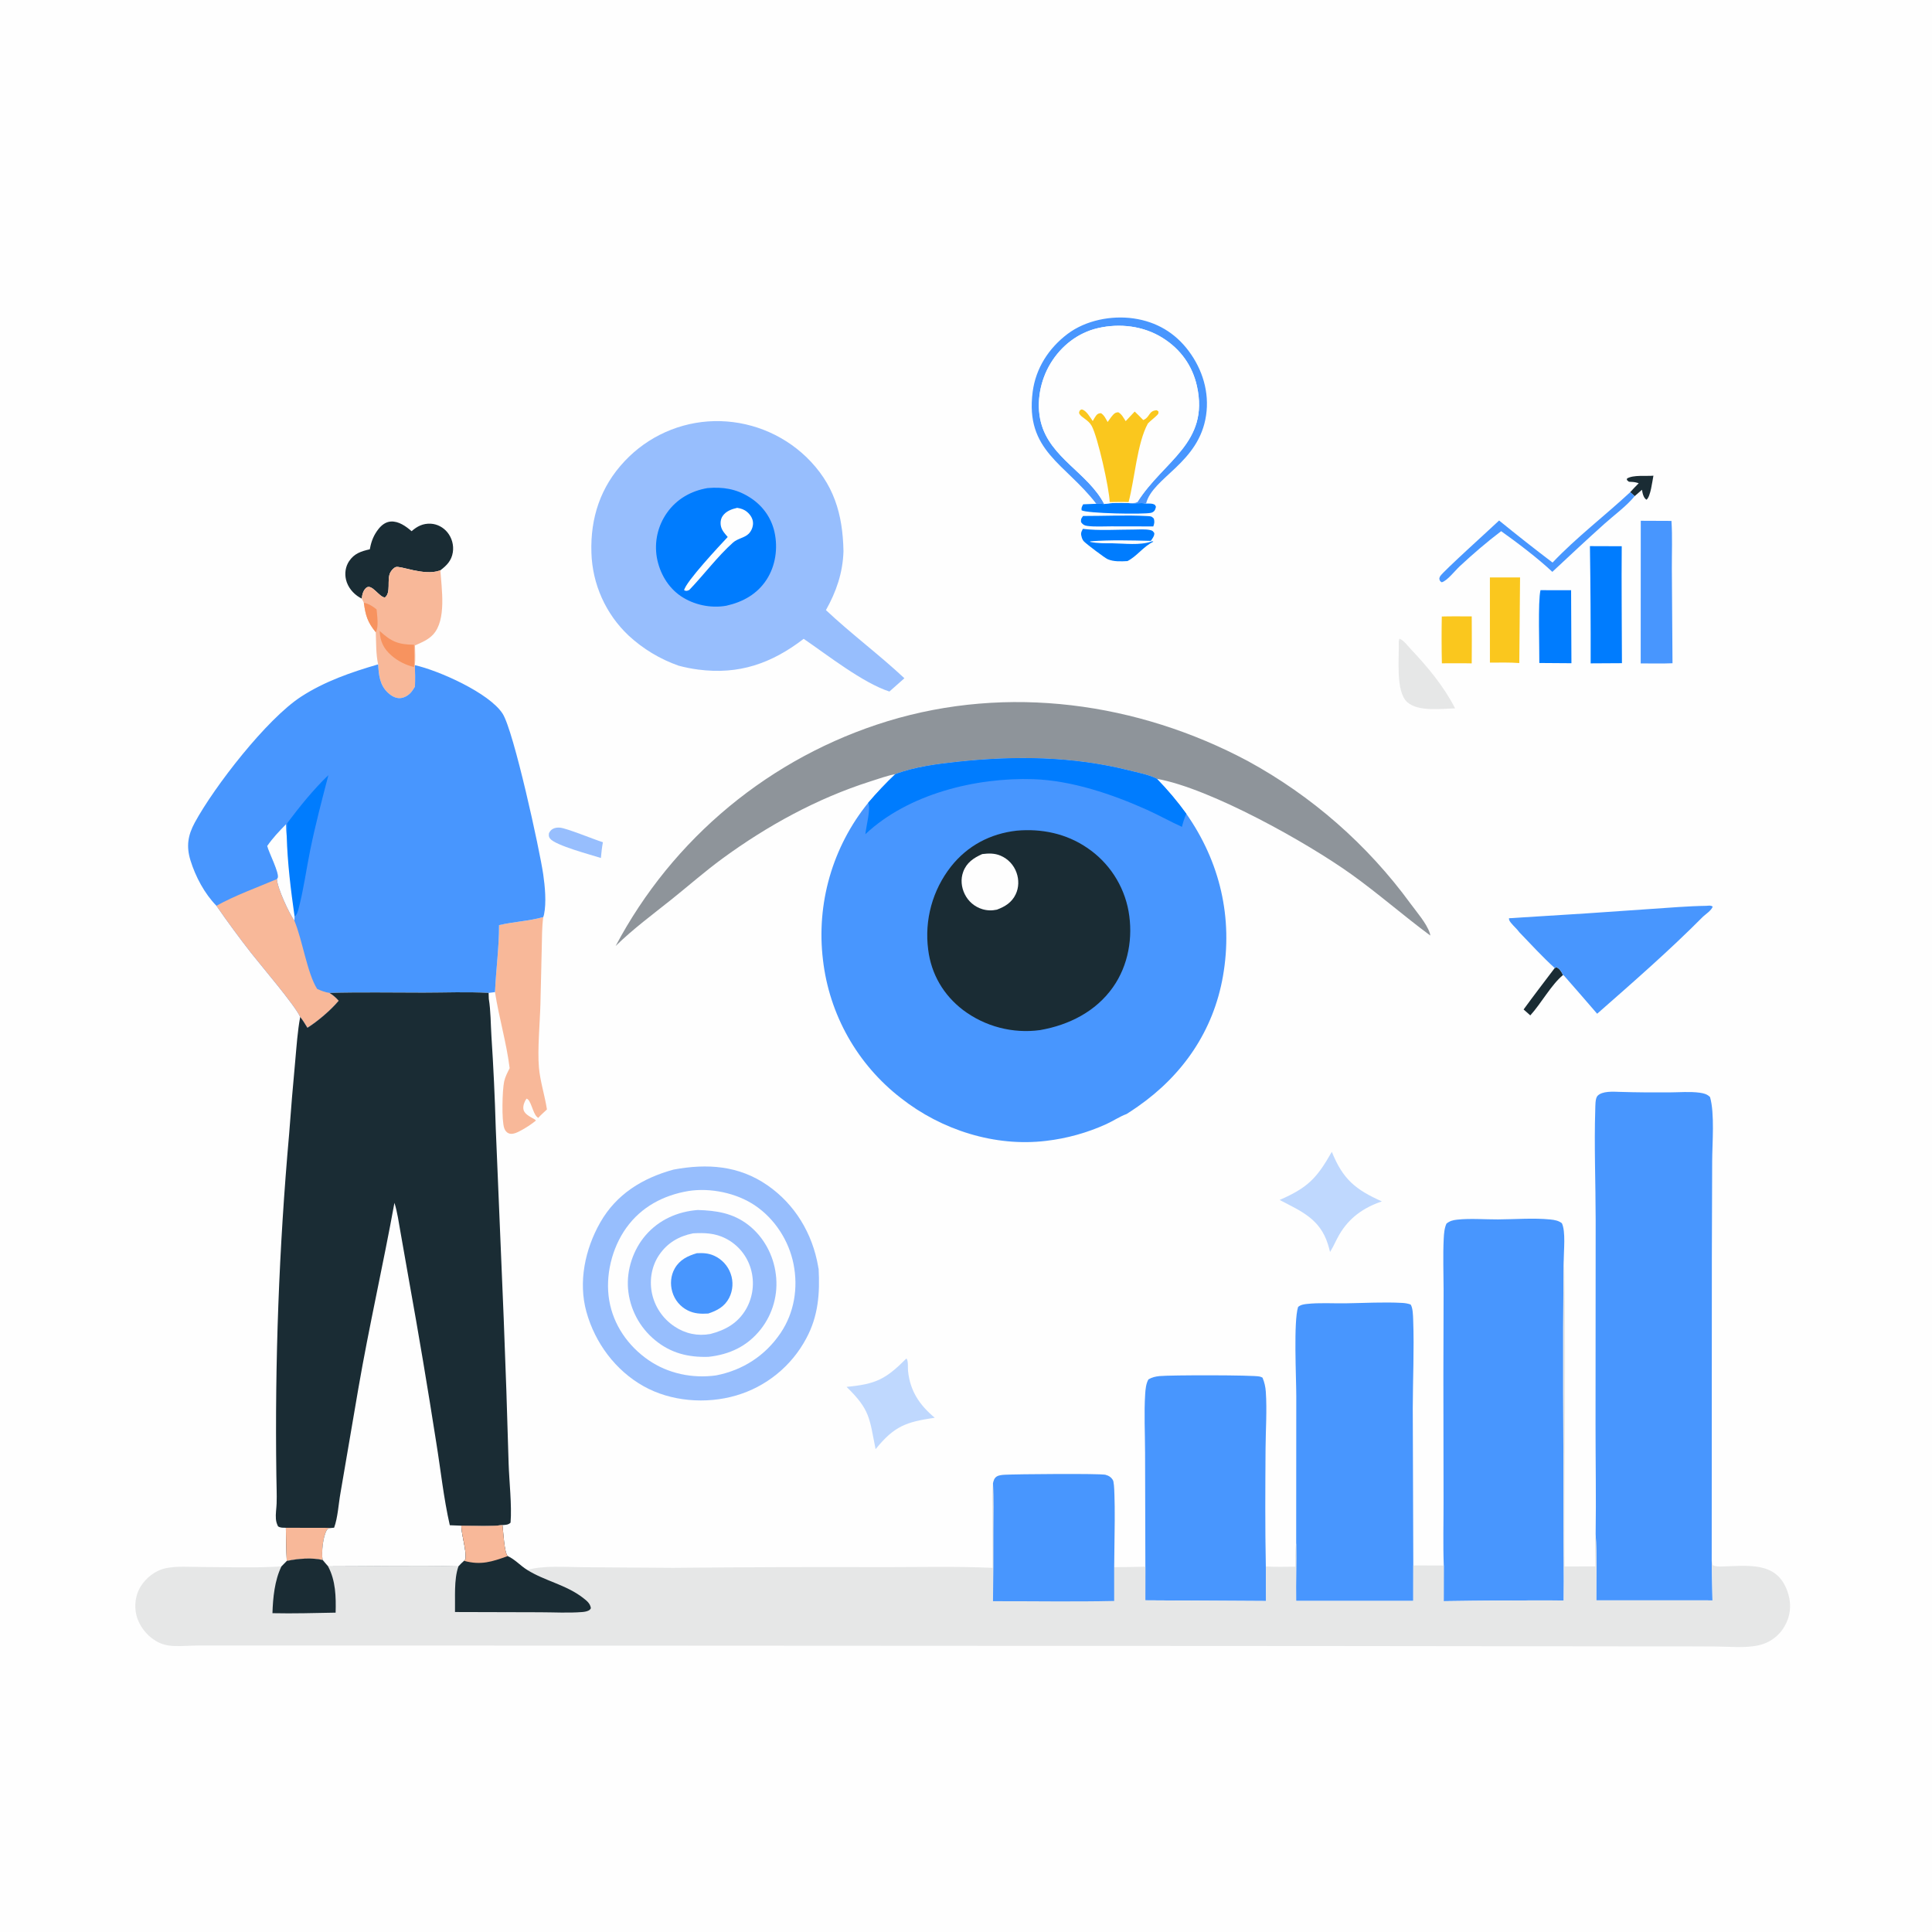 <svg xmlns="http://www.w3.org/2000/svg" xmlns:xlink="http://www.w3.org/1999/xlink" id="Layer_1" x="0px" y="0px" viewBox="0 0 2065 2065" style="enable-background:new 0 0 2065 2065;" xml:space="preserve"> <g> <path style="fill:#FEFEFE;" d="M0,0h2065.336v2065.336H0V0z"></path> <path style="fill:#1A2C34;" d="M1751.538,516.512c-0.599-0.186-1.196-0.381-1.797-0.559c-2.862-0.849-5.776-0.92-8.735-1.055 l-2.162-1.896l0.188-1.555c6.823-4.092,20.274-2.299,28.203-3.003c-1.172,5.692-2.963,22.396-7.404,25.686 c-2.501-1.636-3.596-4.657-4.246-7.479c-0.24-1.043-0.395-2.104-0.571-3.159l-7.834,6.827l-4.75-4.26 C1745.332,522.746,1748.447,519.646,1751.538,516.512z"></path> <path style="fill:#1A2C34;" d="M1661.733,1034.697l1.696-0.905c3.243,1.244,5.206,4.322,6.708,7.346 c0.167,0.337,0.298,0.692,0.448,1.037c-12.58,10.371-23.38,30.474-34.953,43.12l-7.144-6.343 C1639.365,1064.021,1650.591,1049.421,1661.733,1034.697z"></path> <path style="fill:#007CFE;" d="M1180.197,538.664c8.592-1.398,16.817-1.365,25.49-1.013c6.486,1.093,13.166-0.722,19.278,0.567 c3.047,0.065,7.057-0.389,9.582,1.511l0.984,1.934c-0.248,0.93-0.654,2.644-1.109,3.453c-0.922,1.634-2.447,2.606-4.219,3.021 c-7.991,1.87-68.707,0.676-74.164-2.699c-0.383-2.971,0.375-3.77,1.674-6.404l14.052-0.571 C1174.565,538.502,1177.405,538.436,1180.197,538.664z"></path> <path style="fill:#007CFE;" d="M1157.609,551.507c22.709,0.02,46.093-1.127,68.723,0.083c3.467,0.185,4.609,0.115,6.95,2.747 c0.873,3.429,0.583,5.022-0.593,8.332l-45.127-0.083c-8.269-0.006-17.2,0.617-25.387-0.448c-3.183-0.416-4.823-1.406-6.726-4.048 C1155.197,554.517,1155.675,554.349,1157.609,551.507z"></path> <path style="fill:#97BEFD;" d="M642.249,917.05c-10.426-3.391-48.935-13.427-54.409-20.859c-1.561-2.12-1.307-3.364-1.047-5.77 c1.111-1.837,1.85-3.15,3.776-4.288c2.465-1.452,5.157-1.739,7.957-1.503c7.162,0.601,35.762,12.388,45.881,15.593 C643.352,905.828,642.773,911.378,642.249,917.05z"></path> <path style="fill:#FAC71E;" d="M1541.054,658.935c10.649-0.28,21.337-0.101,31.99-0.101c0.145,16.736,0.141,33.472-0.014,50.207 c-10.605-0.264-21.275-0.065-31.886-0.073C1540.767,692.292,1540.736,675.614,1541.054,658.935z"></path> <path style="fill:#007CFE;" d="M1157.401,565.271c17.495,2.166,36.531,0.712,54.245,0.74c5.557,0.008,12.271-0.643,17.66,0.539 c2.731,0.599,2.953,1.109,4.474,3.259c0.157,3.199-2.043,5.71-3.703,8.292c-21.351-0.494-43.428-1.192-64.711,0.512l-0.198,0.583 c8.003,1.664,15.938,1.507,24.064,1.501c12.765,0.188,29.167,2.396,41.283-1.841c1.513-0.531,0.682-0.545,2.291,0.091 c-10.871,5.268-17.305,15.383-27.708,20.76c-6.833,0.383-14.814,0.771-21.196-2.015c-3.104-1.353-22.384-15.976-25.284-18.913 c-1.087-1.099-1.882-2.695-2.328-4.161C1154.928,570.134,1155.374,569.25,1157.401,565.271z"></path> <path style="fill:#4896FE;" d="M1659.443,601.283c25.623-27.005,55.748-49.869,82.987-75.224l4.75,4.26 c-8.667,10.635-21.781,20.127-32.083,29.368c-18.836,16.894-37.412,34.268-55.905,51.545 c-14.496-13.792-38.086-31.73-54.701-43.483c-15.393,11.654-30.3,24.492-44.431,37.644c-4.611,4.292-13.55,15.738-19.141,16.979 c-1.995-1.341-1.884-1.39-2.533-3.727c0.232-1.242,0.204-1.587,0.962-2.822c3.098-5.048,54.667-51.537,62.948-59.479 C1621.084,571.655,1640.133,586.635,1659.443,601.283z"></path> <path style="fill:#E6E7E7;" d="M1495.035,685.532l0.71-2.838c4.437,1.432,8.57,7.281,11.801,10.706 c18.223,19.306,35.262,39.497,47.483,63.275c0.081,0.155,0.151,0.317,0.228,0.474c-14.798,0.28-39.064,3.774-50.984-6.533 C1491.179,739.294,1495.771,702.16,1495.035,685.532z"></path> <path style="fill:#007CFE;" d="M1646.551,630.783c10.897,0.143,21.807,0.069,32.707,0.087l0.349,78.013l-34.314-0.244 C1645.516,692.924,1643.673,642.487,1646.551,630.783z"></path> <path style="fill:#FAC71E;" d="M1592.463,617.203h32.239l-0.821,91.488c-10.419-0.793-20.952-0.48-31.398-0.454L1592.463,617.203z"></path> <path style="fill:#BFD8FE;" d="M968.828,1451.992c2.192,2.495,1.353,9.633,1.7,13.13c2.148,21.615,12.243,36.549,28.566,50.212 c-30.708,4.591-43.09,8.782-63.217,33.592c-6.72-33.302-5.653-41.817-31.026-66.577 C936.275,1479.358,946.539,1474.283,968.828,1451.992z"></path> <path style="fill:#BFD8FE;" d="M1423.509,1231.098c11.799,29.344,25.306,40.429,53.497,53.001 c-19.726,6.728-34.849,17.394-45.49,35.498c-3.415,5.809-5.912,12.083-9.463,17.814l-0.456,0.72 c-0.664-2.803-1.428-5.579-2.291-8.328c-8.564-27.108-28.429-35.131-51.577-47.234 C1397.878,1269.331,1407.331,1259.581,1423.509,1231.098z"></path> <path style="fill:#007CFE;" d="M1699.383,583.72l33.987,0.115c-0.353,41.646,0.141,83.348,0.222,124.995l-33.429,0.194 C1700.261,667.253,1700.001,625.485,1699.383,583.72z"></path> <path style="fill:#4896FE;" d="M1171.764,538.464c-32.983-43.043-76.236-56.407-68.009-119.616 c3.28-25.189,17.132-46.69,37.293-61.928c19.314-14.597,46.89-20.004,70.611-16.567c24.348,3.528,44.298,15.23,58.981,34.96 c14.702,19.754,22.092,44.013,18.485,68.537c-7.537,51.276-57.075,66.177-64.161,94.368c-6.111-1.289-12.791,0.526-19.278-0.567 c3.094-0.071,7.46,0.365,10.129-1.2c28.041-44.132,76.978-62.902,63.513-123.787c-4.843-21.896-17.632-39.52-36.573-51.418 c-20.567-12.918-45.907-15.934-69.364-10.492c-21.262,4.935-39.038,18.895-50.361,37.432c-11.2,18.336-15.762,42.059-10.48,63.063 c9.584,38.126,50.498,54.215,67.646,87.414C1177.405,538.436,1174.565,538.502,1171.764,538.464z"></path> <path style="fill:#4896FE;" d="M1753.719,556.628l32.793,0.139c1.128,16.872,0.337,34.316,0.427,51.242l0.704,100.897 c-11.252,0.52-22.717,0.135-33.993,0.173L1753.719,556.628z"></path> <path style="fill:#1A2C34;" d="M395.272,587.104c0.077-0.383,0.159-0.764,0.232-1.148c1.44-7.721,4.088-14.225,8.99-20.462 c3.3-4.199,7.691-7.672,13.197-8.058c8.348-0.583,16.299,5.137,22.243,10.327c6.041-5.315,12.227-8.439,20.496-8.007 c6.89,0.359,13.372,3.852,17.723,9.157c0.601,0.738,1.162,1.505,1.684,2.301c0.52,0.797,0.998,1.619,1.434,2.465 c0.436,0.847,0.826,1.714,1.172,2.602c0.344,0.886,0.642,1.788,0.893,2.707c0.251,0.918,0.454,1.848,0.609,2.787 c0.155,0.939,0.259,1.883,0.315,2.834c0.056,0.951,0.063,1.901,0.02,2.852c-0.044,0.951-0.137,1.897-0.278,2.838 c-1.38,8.883-6.489,14.102-13.324,19.245c-0.391,0.141-0.781,0.286-1.176,0.422c-16.468,5.688-41.765-5.688-46.539-3.85 c-2.487,0.956-4.867,3.838-5.98,6.182c-3.624,7.636,1.154,21.301-5.587,26.323c-6.119-0.28-14.062-15.131-19.865-10.405 c-3.366,2.741-4.49,7.465-4.847,11.577c-0.736-0.369-1.476-0.732-2.186-1.148c-7.047-4.131-12.785-11.057-14.675-19.084 c-1.573-6.676-0.579-13.87,3.231-19.629C378.616,591.527,386.024,589.224,395.272,587.104z"></path> <path style="fill:#F8B899;" d="M386.684,639.792c0.357-4.113,1.48-8.836,4.847-11.577c5.803-4.726,13.745,10.125,19.865,10.405 c6.741-5.022,1.962-18.687,5.587-26.323c1.113-2.344,3.493-5.226,5.98-6.182c4.774-1.837,30.07,9.538,46.539,3.85 c0.395-0.135,0.785-0.28,1.176-0.422c1.283,19.621,6.733,52.971-7.723,68.644c-5.329,5.779-12.376,8.521-19.391,11.668 c0.089,6.9,0.696,14.266-0.151,21.097c0.317,7.693,0.432,15.262,0.105,22.957c-1.295,2.033-2.541,4.175-4.104,6.015 c-2.884,3.394-7.604,6.168-12.13,6.287c-4.691,0.123-9.145-2.531-12.481-5.621c-8.99-8.324-9.933-19.038-10.629-30.488 c-2.436-10.742-2.045-23.275-2.553-34.356c-8.834-10.762-10.906-18.013-12.735-31.515L386.684,639.792z"></path> <path style="fill:#F7935F;" d="M388.884,644.232c5.464,1.162,9.387,3.651,13.647,7.162c0.482,6.523,2.519,18.763-0.912,24.352 C392.785,664.984,390.714,657.733,388.884,644.232z"></path> <path style="fill:#F7935F;" d="M405.778,674.379c12.465,11.434,19.847,14.566,36.759,14.72c0.241,7.951,0.275,15.903,0.103,23.856 c-8.754-1.95-17.517-6.424-24.245-12.315C409.808,693.12,406.323,685.49,405.778,674.379z"></path> <path style="fill:#F8B899;" d="M580.652,980.242c-1.527,11.085-1.311,22.608-1.62,33.8l-1.39,58.582 c-0.512,20.345-3.288,48.838-1.608,68.346c1.281,14.885,6.305,29.961,8.558,44.859c-3.098,2.957-6.525,5.845-9.346,9.054 c-0.448-0.379-0.906-0.748-1.341-1.14c-4.532-4.06-6.555-18.882-11.184-19.433c-2.051,2.945-3.651,6.924-3.358,10.583 c0.303,3.79,3.38,6.289,6.347,8.195c1.47,0.946,3.023,1.749,4.544,2.606c1.684,0.946,1.025,0.522,2.628,1.953 c-5.197,4.218-10.76,7.881-16.688,10.988c-3.518,1.844-8.52,4.425-12.555,2.697c-2.398-1.029-3.836-3.066-4.671-5.452 c-2.963-8.461-2.092-40.651-0.121-49.82c1.101-5.119,3.544-9.703,5.889-14.336c-3.393-27.596-11.446-53.983-15.655-81.319 c1.063-23.953,4.346-47.519,4.35-71.585C549.047,985.151,565.174,984.524,580.652,980.242z"></path> <path style="fill:#4896FE;" d="M1823.918,968.179c2.737-0.123,4.349-0.728,6.696,0.841c-1.376,4.014-6.961,7.727-10.143,10.518 c-36,36.289-74.951,70.234-113.364,103.989c-11.689-13.578-23.446-27.096-35.272-40.554l-1.25-0.799 c-0.149-0.345-0.28-0.7-0.448-1.037c-1.503-3.023-3.465-6.101-6.708-7.346l-1.696,0.905 c-13.195-12.077-25.425-25.375-37.811-38.275c-2.4-3.419-5.938-6.321-8.568-9.625c-1.365-1.714-2.723-3.124-2.436-5.371 l3.286-0.137l10.901-0.726c45.342-2.7,90.665-5.682,135.969-8.945C1783.309,970.297,1803.64,968.484,1823.918,968.179z"></path> <path style="fill:#FEFEFE;" d="M1180.197,538.664c-17.148-33.199-58.062-49.288-67.646-87.414 c-5.282-21.004-0.72-44.727,10.48-63.063c11.323-18.538,29.098-32.497,50.361-37.432c23.457-5.442,48.798-2.426,69.364,10.492 c18.941,11.898,31.73,29.522,36.573,51.418c13.465,60.885-35.472,79.655-63.513,123.787c-2.668,1.565-7.035,1.129-10.129,1.2 C1197.014,537.298,1188.789,537.266,1180.197,538.664z"></path> <path style="fill:#FAC71E;" d="M1221.951,448.965c0.411-0.202,0.831-0.387,1.234-0.601c5.97-3.175,4.812-9.518,13.271-9.875 l1.773,1.327c0.01,2.495-0.079,2.511-1.916,4.341c-3.005,2.997-6.489,5.417-9.411,8.515 c-11.426,20.649-14.139,59.622-20.619,83.963c-6.712-0.258-13.483-0.042-20.202,0.012c-0.45-14.578-12.733-69.493-19.201-81.367 c-3.627-6.656-11.103-8.937-13.239-13.082c-0.621-1.208-0.024-2.025,0.329-3.225c0.97-0.732,1.422-1.591,2.723-1.234 c4.576,1.259,8.632,8.552,11.279,12.281c1.099-1.91,2.178-3.987,3.52-5.734c1.62-2.106,2.751-2.485,5.288-2.668 c3.487,2.194,5.105,5.958,7.104,9.445c1.755-2.42,3.481-5.071,5.472-7.299c2.003-2.245,2.884-2.842,5.859-3.144 c3.757,2.007,5.698,6.033,7.953,9.52l9.655-10.266C1215.973,442.767,1218.93,445.933,1221.951,448.965z"></path> <path style="fill:#4896FE;" d="M1224.22,1674.56l-0.315-122.053c-0.05-20.728-1.206-42.069,0.125-62.722 c0.325-5.024,0.906-11.041,3.461-15.427c3.935-2.307,7.386-3.06,11.912-3.55c10.581-1.146,100.895-1.216,107.089,0.516 c1.666,0.466,1.644,0.52,2.949,1.188c2.061,4.976,3.151,9.738,3.514,15.125c1.343,19.883-0.135,40.506-0.274,60.476 c-0.288,42.006-0.569,84.191,0.297,126.181l0.25,36.952l-129.043-0.742L1224.22,1674.56z"></path> <path style="fill:#4896FE;" d="M1385.415,1649.306l0.101-157.526c-0.026-19.966-3.025-79.132,1.932-94.828 c2.622-2.34,6.071-2.878,9.469-3.245c13.404-1.454,27.559-0.48,41.083-0.664c20.016-0.272,40.683-1.529,60.659-0.438 c3.229,0.176,5.962,0.646,9.028,1.666c2.515,3.417,2.618,12.295,2.781,16.706c1.158,31.275-0.373,63.001-0.456,94.324 l0.581,167.907l-0.036,37.912l-125.211,0.038C1385.121,1690.544,1385.704,1669.927,1385.415,1649.306z"></path> <path style="fill:#8E949A;" d="M658.052,1011.071c1.885-3.563,3.814-7.103,5.786-10.619c1.973-3.515,3.988-7.005,6.045-10.472 c2.059-3.466,4.16-6.907,6.303-10.321c2.142-3.415,4.326-6.803,6.553-10.163c2.225-3.36,4.492-6.693,6.801-9.998 c2.307-3.305,4.656-6.581,7.045-9.828c2.388-3.247,4.816-6.465,7.283-9.653s4.974-6.345,7.519-9.471 c2.545-3.125,5.129-6.219,7.751-9.282c2.621-3.063,5.279-6.093,7.975-9.09c2.696-2.996,5.428-5.959,8.197-8.889 c2.768-2.93,5.573-5.826,8.413-8.687c2.841-2.861,5.716-5.687,8.624-8.477c2.91-2.79,5.853-5.544,8.83-8.263 c2.977-2.717,5.987-5.398,9.03-8.042s6.118-5.25,9.225-7.82c3.107-2.568,6.246-5.098,9.415-7.588 c3.169-2.492,6.369-4.943,9.599-7.356c3.23-2.412,6.488-4.785,9.776-7.118c3.288-2.331,6.604-4.623,9.948-6.874 c3.344-2.251,6.716-4.461,10.115-6.63c3.399-2.167,6.824-4.293,10.274-6.376c3.45-2.084,6.926-4.125,10.427-6.123 c3.501-1.998,7.026-3.953,10.575-5.865c3.55-1.912,7.122-3.78,10.718-5.603c3.594-1.823,7.211-3.602,10.849-5.337 c3.64-1.736,7.3-3.426,10.98-5.071c3.68-1.644,7.38-3.244,11.099-4.798c3.719-1.553,7.457-3.061,11.214-4.524 c3.757-1.462,7.531-2.877,11.323-4.246c3.792-1.369,7.6-2.691,11.424-3.967c3.824-1.276,7.663-2.504,11.517-3.685 c128.658-39.268,267.072-20.23,384.949,42.547c4.264,2.323,8.495,4.705,12.694,7.146c4.198,2.44,8.362,4.938,12.491,7.493 c4.129,2.555,8.223,5.167,12.281,7.836c4.058,2.668,8.078,5.391,12.061,8.169c3.983,2.779,7.926,5.612,11.829,8.499 c3.905,2.887,7.769,5.828,11.593,8.822c3.823,2.993,7.605,6.039,11.345,9.137c3.739,3.098,7.436,6.247,11.089,9.447 c3.652,3.199,7.26,6.448,10.823,9.748c3.563,3.3,7.081,6.647,10.553,10.042c3.47,3.397,6.894,6.84,10.27,10.331 c3.376,3.491,6.704,7.027,9.984,10.609c3.278,3.582,6.507,7.208,9.685,10.879c3.18,3.671,6.308,7.385,9.385,11.142 c3.076,3.758,6.1,7.557,9.072,11.398c2.972,3.84,5.89,7.721,8.755,11.642c6.618,9.064,17.237,21.129,20.678,31.599 c0.296,0.902,0.389,1.68,0.557,2.63c-28.665-21.192-55.478-44.776-84.451-65.522c-47.561-34.054-150.792-91.859-207.786-101.988 c-0.284-0.151-0.561-0.317-0.853-0.458c-8.594-4.131-19.568-6.178-28.844-8.513c-60.082-15.137-121.722-15.823-183.048-9.296 c-21.819,2.322-46.274,5.468-66.871,13.286c-9.112,1.71-18.15,5.038-26.976,7.854c-56.692,18.102-109.769,47.2-157.702,82.279 c-18.749,13.721-36.071,29.01-54.185,43.501C697.652,977.422,676.779,992.757,658.052,1011.071z"></path> <path style="fill:#97BEFD;" d="M719.963,1250.097c35.915-6.644,69.778-4.455,100.49,16.912c29.389,20.446,47.906,51.48,53.989,86.5 c0.145,0.833,0.2,1.844,0.532,2.632c1.422,26.351-0.373,50.496-13.106,74.203c-0.973,1.837-1.992,3.648-3.056,5.434 c-1.064,1.786-2.171,3.543-3.322,5.272c-1.152,1.73-2.347,3.431-3.584,5.101c-1.237,1.67-2.514,3.309-3.832,4.915 c-1.319,1.607-2.677,3.179-4.074,4.718c-1.398,1.538-2.834,3.041-4.306,4.508c-1.472,1.466-2.981,2.894-4.526,4.286 c-1.544,1.39-3.122,2.741-4.734,4.054c-1.612,1.313-3.256,2.583-4.932,3.812c-1.675,1.23-3.38,2.418-5.115,3.562 c-1.735,1.144-3.497,2.245-5.289,3.302c-1.79,1.055-3.605,2.066-5.446,3.031c-1.839,0.965-3.703,1.885-5.591,2.757 c-1.887,0.871-3.793,1.696-5.72,2.473c-1.928,0.776-3.875,1.503-5.839,2.182c-1.964,0.681-3.945,1.311-5.94,1.89 c-31.956,9.316-69.542,6.384-98.719-10.012c-30.093-16.912-51.845-46.309-61.04-79.425c-8.874-31.962-1.456-67.006,14.699-95.451 C658.832,1276.245,686.779,1259.19,719.963,1250.097z"></path> <path style="fill:#FEFEFE;" d="M735.895,1272.988c23.439-3.673,51.139,2.091,70.831,15.3 c21.388,14.349,36.529,37.805,41.484,63.005c4.978,25.311,0.73,51.756-13.758,73.305c-16.418,24.417-40.438,39.895-69.112,45.498 c-25.175,3.471-51.274-1.906-72.269-16.406c-21.751-15.022-37.428-37.475-41.894-63.713c-4.476-26.301,2.757-56.026,18.271-77.658 C685.502,1289.936,709.088,1277.481,735.895,1272.988z"></path> <path style="fill:#97BEFD;" d="M745.82,1293.302c20.064,0.569,37.698,3.318,54.001,15.944 c16.44,12.733,26.966,32.344,29.429,52.906c0.167,1.293,0.302,2.59,0.405,3.889c0.102,1.3,0.172,2.602,0.21,3.907 c0.039,1.303,0.045,2.606,0.018,3.909c-0.027,1.304-0.086,2.607-0.177,3.907c-0.093,1.302-0.217,2.599-0.373,3.893 c-0.156,1.295-0.344,2.585-0.565,3.87c-0.219,1.285-0.471,2.564-0.754,3.836c-0.285,1.273-0.6,2.539-0.946,3.796 c-0.347,1.256-0.725,2.503-1.133,3.741c-0.409,1.238-0.849,2.466-1.319,3.683c-0.469,1.216-0.969,2.419-1.498,3.61 c-0.53,1.193-1.089,2.371-1.676,3.534c-0.589,1.163-1.206,2.311-1.852,3.445c-0.644,1.134-1.317,2.25-2.019,3.348 c-0.701,1.1-1.428,2.182-2.182,3.245c-0.754,1.063-1.535,2.108-2.342,3.132c-14.353,18.05-33.104,26.827-55.72,29.334 c-21.509,0.73-40.355-3.901-57.208-17.85c-1.027-0.842-2.032-1.709-3.015-2.602c-0.984-0.893-1.945-1.81-2.882-2.751 c-0.937-0.94-1.851-1.903-2.741-2.89c-0.889-0.987-1.753-1.995-2.592-3.025c-0.839-1.029-1.652-2.078-2.438-3.148 c-0.786-1.07-1.546-2.16-2.279-3.269c-0.731-1.108-1.435-2.234-2.11-3.378c-0.676-1.143-1.323-2.303-1.94-3.479 c-0.617-1.175-1.205-2.366-1.763-3.572c-0.558-1.205-1.086-2.423-1.583-3.655c-0.497-1.232-0.963-2.475-1.398-3.731 c-0.434-1.255-0.838-2.519-1.21-3.794c-0.371-1.276-0.71-2.56-1.017-3.852c-0.308-1.292-0.583-2.591-0.825-3.897 c-0.242-1.306-0.451-2.617-0.627-3.935c-0.177-1.317-0.321-2.636-0.432-3.959c-1.628-20.28,5.494-41.716,18.763-57.107 C704.328,1303.748,724.261,1294.922,745.82,1293.302z"></path> <path style="fill:#FEFEFE;" d="M740.756,1318.241c12.36-0.69,23.435-0.301,34.756,5.411c0.813,0.412,1.616,0.844,2.408,1.297 c0.792,0.452,1.571,0.924,2.338,1.418c0.768,0.493,1.522,1.006,2.263,1.537c0.741,0.532,1.468,1.083,2.18,1.652 c0.711,0.57,1.408,1.158,2.091,1.763c0.682,0.605,1.347,1.228,1.997,1.868c0.65,0.64,1.282,1.296,1.898,1.969 c0.617,0.672,1.216,1.36,1.795,2.063c0.581,0.703,1.143,1.421,1.686,2.154c0.543,0.733,1.068,1.479,1.573,2.239 c0.504,0.758,0.989,1.53,1.454,2.315c0.465,0.784,0.91,1.58,1.333,2.388c0.424,0.807,0.826,1.624,1.208,2.453 c0.382,0.828,0.742,1.666,1.081,2.513c0.339,0.847,0.656,1.702,0.95,2.566c0.293,0.863,0.565,1.733,0.815,2.61 c0.253,0.886,0.484,1.778,0.694,2.675c0.208,0.897,0.395,1.799,0.559,2.707c0.164,0.906,0.305,1.816,0.423,2.729 c0.118,0.914,0.214,1.831,0.286,2.749c0.074,0.918,0.124,1.838,0.151,2.759c0.027,0.92,0.031,1.84,0.012,2.761 c-0.017,0.921-0.058,1.842-0.123,2.761c-0.065,0.918-0.152,1.835-0.262,2.751c-0.11,0.914-0.243,1.825-0.397,2.733 c-0.156,0.908-0.334,1.811-0.534,2.711c-0.2,0.9-0.423,1.793-0.668,2.68c-0.245,0.889-0.512,1.771-0.801,2.646 c-0.289,0.874-0.599,1.741-0.93,2.6c-0.332,0.86-0.685,1.712-1.059,2.553c-0.375,0.842-0.77,1.673-1.186,2.495 c-0.415,0.823-0.851,1.635-1.307,2.435c-8.707,15.018-21.96,22.406-38.122,26.605c-13.628,2.509-26.872-0.313-38.404-8.029 c-0.785-0.52-1.557-1.06-2.316-1.618c-0.758-0.559-1.503-1.137-2.233-1.733c-0.729-0.596-1.443-1.209-2.142-1.841 c-0.699-0.632-1.381-1.281-2.047-1.946c-0.667-0.666-1.316-1.348-1.948-2.047c-0.632-0.698-1.247-1.411-1.844-2.14 c-0.596-0.729-1.173-1.472-1.733-2.231c-0.559-0.758-1.1-1.53-1.622-2.315c-0.52-0.785-1.021-1.583-1.501-2.392 c-0.481-0.811-0.942-1.632-1.382-2.465c-0.44-0.833-0.859-1.677-1.256-2.531c-0.397-0.854-0.773-1.717-1.127-2.59 c-0.354-0.873-0.686-1.754-0.996-2.644c-0.309-0.889-0.597-1.785-0.863-2.691c-0.265-0.903-0.507-1.813-0.726-2.729 c-0.22-0.916-0.417-1.837-0.591-2.763c-2.563-13.832,0.147-28.507,8.181-40.135 C713.608,1328.173,725.818,1321.263,740.756,1318.241z"></path> <path style="fill:#4896FE;" d="M744.83,1339.479c6.595-0.323,12.382-0.083,18.54,2.715c1.015,0.461,2.005,0.972,2.969,1.533 c0.965,0.561,1.899,1.168,2.802,1.823c0.904,0.655,1.771,1.353,2.604,2.096c0.832,0.742,1.626,1.524,2.38,2.346 c0.753,0.823,1.464,1.681,2.132,2.575c0.667,0.893,1.288,1.817,1.862,2.773c0.574,0.957,1.099,1.94,1.573,2.949 c0.476,1.01,0.9,2.041,1.271,3.092c0.374,1.041,0.694,2.098,0.96,3.172c0.268,1.075,0.479,2.159,0.635,3.253 c0.157,1.096,0.258,2.196,0.302,3.302c0.044,1.105,0.033,2.21-0.034,3.314c-0.067,1.105-0.191,2.204-0.371,3.296 c-0.179,1.092-0.413,2.171-0.702,3.239c-0.288,1.068-0.629,2.118-1.025,3.152c-0.397,1.033-0.844,2.043-1.341,3.031 c-4.823,9.417-12.814,13.659-22.402,16.833c-7.824,0.474-14.828,0.206-21.964-3.378c-0.987-0.496-1.946-1.041-2.876-1.636 c-0.93-0.594-1.828-1.235-2.693-1.922c-0.865-0.688-1.692-1.419-2.481-2.19c-0.788-0.773-1.535-1.585-2.241-2.434 c-0.705-0.85-1.364-1.734-1.979-2.652c-0.613-0.918-1.178-1.866-1.694-2.842c-0.516-0.976-0.981-1.977-1.394-3.001 c-0.413-1.025-0.772-2.067-1.077-3.128c-2.461-8.29-1.688-17.485,2.626-25.03C726.541,1346.436,734.99,1342.382,744.83,1339.479z"></path> <path style="fill:#4896FE;" d="M1543.159,1673.267c-0.849-22.985-0.176-46.276-0.234-69.298l-0.179-133.515l0.23-91.452 c-0.026-18.304-0.765-36.871,0.135-55.131c0.26-5.292,0.704-11.172,2.931-16.016c3.564-2.884,6.882-3.747,11.42-4.238 c14.116-1.525,29.415-0.19,43.667-0.26c18.257-0.091,37.88-1.745,55.984,0.081c4.385,0.444,8.786,1.21,12.297,4.008 c4.232,8.901,1.964,29.526,1.944,40.103c-1.186,94.281-0.153,188.785-0.183,283.088c-0.01,26.648,0.593,53.36,0.189,79.996 c-42.756-0.148-85.51,0.11-128.26,0.774C1543.196,1698.694,1543.216,1685.981,1543.159,1673.267z"></path> <path style="fill:#97BEFD;" d="M725.284,711.494c-2.473-0.869-4.923-1.801-7.35-2.796c-2.426-0.994-4.824-2.049-7.195-3.167 c-2.372-1.117-4.714-2.295-7.025-3.532c-2.312-1.237-4.59-2.532-6.835-3.885c-2.245-1.354-4.455-2.765-6.628-4.232 c-2.173-1.467-4.307-2.988-6.402-4.564c-2.095-1.576-4.149-3.204-6.162-4.885c-2.012-1.681-3.979-3.412-5.901-5.194 c-1.505-1.421-2.974-2.879-4.407-4.373c-1.435-1.494-2.831-3.022-4.189-4.584c-1.358-1.563-2.678-3.156-3.959-4.782 c-1.28-1.627-2.52-3.284-3.719-4.972s-2.357-3.403-3.473-5.147c-1.115-1.744-2.186-3.515-3.215-5.313 c-1.029-1.796-2.013-3.617-2.953-5.462c-0.939-1.845-1.832-3.712-2.681-5.601c-0.847-1.888-1.648-3.796-2.402-5.724 c-0.754-1.928-1.462-3.874-2.122-5.837c-0.659-1.962-1.269-3.939-1.831-5.932c-0.562-1.993-1.075-3.998-1.539-6.015 c-0.464-2.018-0.878-4.046-1.242-6.083c-0.364-2.038-0.679-4.084-0.944-6.138c-0.265-2.053-0.479-4.112-0.641-6.176 c-0.164-2.064-0.277-4.131-0.339-6.2c-1.246-37.255,9.728-70.675,35.522-98.001c1.534-1.636,3.108-3.234,4.72-4.792 c1.614-1.558,3.265-3.076,4.954-4.552c1.689-1.476,3.413-2.91,5.171-4.302c1.76-1.39,3.554-2.736,5.381-4.038 c1.826-1.302,3.684-2.557,5.573-3.766c1.889-1.21,3.807-2.372,5.754-3.485c1.947-1.115,3.92-2.18,5.92-3.195 c2-1.016,4.023-1.983,6.071-2.898c2.048-0.916,4.117-1.78,6.208-2.592c2.091-0.812,4.201-1.573,6.329-2.281 c2.127-0.707,4.272-1.361,6.434-1.962c2.161-0.601,4.335-1.148,6.523-1.642c2.188-0.493,4.387-0.932,6.597-1.315 c2.209-0.385,4.427-0.713,6.654-0.986c2.227-0.274,4.459-0.493,6.696-0.655c2.236-0.163,4.475-0.27,6.718-0.321 c2.253-0.048,4.507-0.041,6.761,0.022c2.254,0.063,4.504,0.181,6.751,0.353c2.248,0.174,4.49,0.401,6.727,0.684 c2.237,0.282,4.466,0.62,6.686,1.013c2.22,0.393,4.428,0.839,6.626,1.339c2.199,0.5,4.383,1.053,6.553,1.66 c2.172,0.608,4.327,1.268,6.466,1.981c2.138,0.713,4.258,1.478,6.359,2.295c2.1,0.816,4.18,1.684,6.238,2.604 c2.059,0.918,4.094,1.887,6.105,2.906c2.01,1.018,3.995,2.085,5.954,3.201c1.959,1.116,3.889,2.279,5.791,3.489 c1.903,1.21,3.774,2.466,5.613,3.768c1.841,1.303,3.648,2.65,5.422,4.04c1.775,1.39,3.514,2.824,5.218,4.3 c1.704,1.476,3.37,2.993,5,4.55c29.601,28.606,39.163,60.891,39.909,100.957c-0.72,22.949-7.604,42.971-18.743,62.837 c27.013,25.438,56.847,47.519,83.862,72.825l-16.01,14.201c-28.316-9.151-66.085-38.888-91.621-56.329 c-34.342,26.329-69.134,38.547-112.641,32.876C739.254,714.763,732.222,713.363,725.284,711.494z"></path> <path style="fill:#007CFE;" d="M756.204,521.685c16.513-1.357,30.379,0.734,44.612,9.566c13.77,8.544,23.475,21.539,27.013,37.503 c3.772,17.027,1.16,35.841-8.346,50.595c-10.06,15.617-25.351,24.068-43.12,28.07c-16.525,2.929-34.633-0.797-48.572-10.204 c-13.971-9.427-22.761-24.899-25.712-41.297c-0.179-1.033-0.332-2.069-0.46-3.11c-0.128-1.039-0.23-2.082-0.307-3.128 c-0.075-1.045-0.126-2.091-0.151-3.14c-0.024-1.048-0.023-2.095,0.004-3.142c0.027-1.049,0.079-2.096,0.157-3.14 c0.078-1.045,0.182-2.088,0.311-3.128c0.13-1.039,0.286-2.075,0.466-3.108c0.18-1.033,0.386-2.06,0.617-3.082 c0.231-1.023,0.487-2.04,0.769-3.05c0.281-1.01,0.587-2.012,0.918-3.005c0.331-0.995,0.686-1.981,1.065-2.959 c0.379-0.977,0.782-1.945,1.208-2.902c0.426-0.957,0.876-1.903,1.349-2.838c0.473-0.936,0.969-1.859,1.489-2.769 c0.518-0.912,1.058-1.809,1.622-2.693c0.563-0.885,1.148-1.755,1.753-2.61C723.221,533.381,738.682,524.66,756.204,521.685z"></path> <path style="fill:#FEFEFE;" d="M787.914,542.8c4.09,0.647,7.487,1.708,10.682,4.443c3.467,2.967,6.148,7.069,6.269,11.742 c0.107,4.109-1.714,8.532-4.591,11.456c-4.381,4.457-11.817,5.032-16.771,9.451c-16.488,14.707-31.121,34.326-46.573,50.46 c-0.19,0.125-0.359,0.286-0.569,0.373c-2.398,0.992-2.89,1.113-5.147,0.149c1.595-8.913,38.356-48.124,46.591-56.924 c-2.888-3.374-6.097-6.743-7.162-11.184c-0.904-3.772-0.476-7.939,1.733-11.198C775.911,546.35,782.051,544.127,787.914,542.8z"></path> <path style="fill:#4896FE;" d="M1705.5,1639.615c0.557-38.723-0.115-77.521-0.119-116.254l0.135-219.357 c-0.034-39.32-1.686-79.072-0.432-118.319c0.119-3.721-0.103-11.775,2.422-14.413c5.081-5.308,16.769-4.447,23.584-4.231 c17.85,0.567,35.564,0.656,53.426,0.545c10.43-0.065,21.745-1.057,32.059,0.327c4.28,0.575,8.114,1.486,11.182,4.683 c5.103,17.63,2.329,49.443,2.287,68.814l-0.347,102.224l-0.151,323.8l0.825,43.134l-124.213-0.052 C1706.077,1686.979,1706.855,1663.098,1705.5,1639.615z"></path> <path style="fill:#4896FE;" d="M404.173,710.103c0.696,11.45,1.64,22.164,10.629,30.488c3.336,3.09,7.789,5.744,12.481,5.621 c4.526-0.119,9.246-2.892,12.13-6.287c1.563-1.839,2.81-3.981,4.104-6.015c0.327-7.695,0.212-15.264-0.105-22.957 c25.462,5.667,79.586,29.703,93.824,51.877c11.87,18.487,39.6,145.457,43.402,171.81c1.85,12.826,3.491,30.014,0.865,42.694 c-0.228,1.093-0.496,1.807-0.851,2.906c-15.478,4.282-31.605,4.909-47.22,8.576c-0.004,24.066-3.288,47.632-4.35,71.585 l-6.835,0.855c-22.991-1.347-46.591-0.29-69.659-0.292c-33.417-0.006-66.984-0.627-100.381,0.286 c3.917,2.457,6.769,4.915,9.827,8.382c-8.772,10.361-21.924,21.579-33.439,28.937c-2.467-3.927-4.81-7.987-7.749-11.583 c-5.359-12.213-41.607-54.643-52.337-68.297c-12.873-16.497-25.265-33.348-37.174-50.552 c-12.715-12.983-22.327-31.087-27.692-48.366c-4.699-15.137-2.861-26.912,4.59-40.633 c20.849-38.388,76.752-110.578,113.561-134.489C347.035,728.253,375.482,718.445,404.173,710.103z"></path> <path style="fill:#007CFE;" d="M306.882,879.946c13.552-17.993,27.846-35.833,44.122-51.44c-6.9,26.436-13.87,52.852-19.342,79.63 c-4.209,20.593-6.997,41.785-12.269,62.109c-0.932,3.592-1.493,6.888-4.542,9.292l-0.125,4.693 c-5.857-8.171-18.211-34.853-18.786-44.635c0.25-0.361,0.543-0.696,0.752-1.085c2.455-4.556-9.657-27.737-11.125-34.32 c5.811-8.431,12.931-15.948,20.103-23.219c0.022,4.254,0.313,8.366,0.787,12.592C306.668,889.024,306.908,884.495,306.882,879.946z "></path> <path style="fill:#FEFEFE;" d="M305.67,880.973c0.022,4.254,0.313,8.366,0.787,12.592c0.78,28.556,4.357,57.71,8.395,85.974 l-0.125,4.693c-5.857-8.171-18.211-34.853-18.786-44.635c0.25-0.361,0.543-0.696,0.752-1.085 c2.455-4.556-9.657-27.737-11.125-34.32C291.378,895.761,298.498,888.244,305.67,880.973z"></path> <path style="fill:#F8B899;" d="M231.334,968.139c20.202-11.265,43.318-19.427,64.606-28.542 c0.575,9.782,12.928,36.464,18.786,44.635c8.58,20.684,13.715,56.244,24.256,72.755c4.407,1.995,8.413,3.584,13.225,4.266 c3.917,2.457,6.769,4.915,9.827,8.382c-8.772,10.361-21.924,21.579-33.439,28.937c-2.467-3.927-4.81-7.987-7.749-11.583 c-5.359-12.213-41.607-54.643-52.337-68.297C255.634,1002.194,243.243,985.343,231.334,968.139z"></path> <path style="fill:#1A2C34;" d="M352.206,1061.252c33.396-0.914,66.964-0.292,100.381-0.286c23.068,0.002,46.668-1.055,69.659,0.292 l0.216,6.365c2.106,12.963,1.969,26.88,2.804,40.02c2.143,32.666,3.68,65.361,4.611,98.085l8.507,203.579 c2.057,51.549,3.805,103.107,5.242,154.676c0.589,19.29,3.598,45.165,2.069,63.479c-2.356,2.414-5.315,2.364-8.63,2.624 c-14.362,1.68-29.548,0.736-43.995,0.623c0.218,10.599,6.053,27.368,4.308,36.299l-1.331,1.287 c-2.217,1.86-4.115,3.832-6.053,5.976c-46.289-1.065-92.977-0.022-139.311-0.032c-1.888-2.328-3.893-4.572-5.853-6.839 c-11.422-2.755-26.886-1.446-38.308,1.028c-0.66-11.795-0.744-23.673-0.966-35.484c-3.308-0.117-5.512,0.258-8.364-1.497 c-1.327-2.677-2.041-4.946-2.299-7.937c-0.462-5.351,0.583-11.119,0.772-16.501c0.349-9.915-0.214-20.034-0.274-29.974 c-0.858-60.857-0.15-121.697,2.124-182.518c2.272-60.821,6.107-121.544,11.503-182.167c1.934-26.271,4.124-52.521,6.571-78.751 c1.42-15.52,2.434-31.277,5.258-46.613c2.939,3.596,5.282,7.656,7.749,11.583c11.515-7.358,24.667-18.576,33.439-28.937 C358.975,1066.167,356.123,1063.709,352.206,1061.252z"></path> <path style="fill:#F8B899;" d="M305.555,1632.945l49.502,0.101c-2.352,0.383-4.447,0.131-5.795,2.443 c-4.139,7.106-5.835,23.759-4.433,31.912c-11.422-2.755-26.886-1.446-38.308,1.028 C305.861,1656.634,305.777,1644.756,305.555,1632.945z"></path> <path style="fill:#FEFEFE;" d="M421.587,1285.644c3.165,9.982,4.585,20.788,6.434,31.093l9.193,52.186 c10.355,57.43,20.029,114.974,29.022,172.633c4.79,29.443,7.894,59.604,14.536,88.676l12.297,0.478 c0.218,10.599,6.053,27.368,4.308,36.299l-1.331,1.287c-2.217,1.86-4.115,3.832-6.053,5.976 c-46.289-1.065-92.977-0.022-139.311-0.032c-1.888-2.328-3.893-4.572-5.853-6.839c-1.402-8.153,0.294-24.806,4.433-31.912 c1.347-2.311,3.443-2.059,5.795-2.443l2.067-0.165c4.022-11.073,4.665-25.272,6.777-36.976l19.106-111.758 C394.465,1417.72,409.548,1351.936,421.587,1285.644z"></path> <path style="fill:#4896FE;" d="M956.926,827.46c20.597-7.818,45.052-10.964,66.871-13.286 c61.327-6.527,122.966-5.841,183.048,9.296c9.276,2.336,20.25,4.383,28.844,8.513c0.292,0.141,0.569,0.307,0.853,0.458 c11.385,11.685,21.867,24.13,31.446,37.335c36.063,51.553,50.046,111.292,39.165,173.589 c-10.196,58.348-42.832,105.772-91.125,139.422c-3.885,2.721-7.83,5.351-11.835,7.888c-7.193,2.604-14.512,7.527-21.616,10.771 c-5.099,2.319-10.28,4.438-15.542,6.357c-5.263,1.917-10.592,3.628-15.988,5.131c-5.394,1.505-10.84,2.797-16.337,3.879 c-5.497,1.08-11.027,1.946-16.589,2.598c-54.856,6.63-111.883-11.662-155.092-45.647c-1.436-1.109-2.859-2.236-4.268-3.38 c-1.408-1.146-2.801-2.308-4.181-3.487c-1.38-1.179-2.744-2.376-4.094-3.59c-1.35-1.213-2.684-2.442-4.002-3.689 c-1.319-1.248-2.623-2.511-3.911-3.79c-1.287-1.28-2.558-2.576-3.814-3.887c-1.255-1.311-2.493-2.637-3.715-3.979 c-1.221-1.342-2.426-2.699-3.614-4.07c-1.189-1.373-2.359-2.76-3.511-4.161c-1.154-1.401-2.29-2.816-3.409-4.246 c-1.117-1.431-2.217-2.874-3.3-4.33c-1.083-1.458-2.146-2.928-3.191-4.411c-1.046-1.484-2.074-2.981-3.082-4.49 c-1.007-1.51-1.996-3.031-2.967-4.564c-0.969-1.534-1.92-3.081-2.852-4.639c-0.932-1.557-1.844-3.126-2.737-4.708 c-0.892-1.58-1.764-3.171-2.616-4.774c-0.854-1.602-1.687-3.214-2.499-4.837c-0.812-1.623-1.604-3.256-2.376-4.899 c-0.772-1.643-1.523-3.295-2.253-4.955c-0.73-1.662-1.44-3.333-2.128-5.012c-0.69-1.679-1.358-3.367-2.005-5.063 s-1.272-3.399-1.876-5.111c-0.604-1.712-1.186-3.43-1.747-5.155c-0.562-1.727-1.102-3.46-1.62-5.2 c-0.518-1.739-1.014-3.484-1.488-5.236c-0.475-1.752-0.927-3.51-1.357-5.272c-0.43-1.764-0.839-3.533-1.226-5.306 c-0.386-1.772-0.75-3.55-1.093-5.333c-0.342-1.783-0.661-3.569-0.958-5.359c-0.298-1.791-0.574-3.585-0.827-5.381 c-0.251-1.798-0.482-3.598-0.69-5.401c-0.224-1.857-0.426-3.716-0.605-5.579c-0.179-1.862-0.334-3.727-0.466-5.593 c-0.132-1.865-0.24-3.732-0.325-5.601c-0.086-1.869-0.148-3.739-0.186-5.609c-0.038-1.87-0.052-3.741-0.044-5.611 c0.01-1.87,0.042-3.741,0.097-5.611c0.055-1.869,0.134-3.737,0.236-5.605c0.102-1.868,0.228-3.734,0.377-5.599 c0.149-1.865,0.322-3.728,0.518-5.589c0.195-1.86,0.414-3.717,0.657-5.573c0.242-1.854,0.508-3.706,0.797-5.555 c0.288-1.847,0.599-3.692,0.934-5.532c0.335-1.841,0.693-3.677,1.075-5.508c0.381-1.831,0.784-3.657,1.21-5.478 c0.428-1.822,0.877-3.638,1.349-5.448c0.472-1.81,0.967-3.614,1.484-5.411c0.518-1.798,1.058-3.589,1.62-5.373 c0.562-1.784,1.146-3.561,1.753-5.331c0.607-1.77,1.235-3.531,1.886-5.284c0.652-1.753,1.325-3.499,2.019-5.236 c0.695-1.737,1.411-3.465,2.148-5.184c0.738-1.718,1.498-3.428,2.279-5.129c0.781-1.7,1.583-3.389,2.406-5.069 c0.823-1.679,1.667-3.349,2.531-5.008c0.865-1.658,1.75-3.306,2.656-4.943c0.906-1.636,1.833-3.261,2.779-4.873 c0.948-1.614,1.915-3.215,2.902-4.804c0.987-1.589,1.993-3.166,3.019-4.73c1.027-1.564,2.073-3.114,3.138-4.651 c1.065-1.538,2.149-3.062,3.253-4.572c1.104-1.51,2.226-3.007,3.366-4.49c1.142-1.482,2.301-2.949,3.479-4.403 C937.076,847.349,946.729,837.146,956.926,827.46z"></path> <path style="fill:#007CFE;" d="M956.926,827.46c20.597-7.818,45.052-10.964,66.871-13.286 c61.327-6.527,122.966-5.841,183.048,9.296c9.276,2.336,20.25,4.383,28.844,8.513c0.292,0.141,0.569,0.307,0.853,0.458 c11.385,11.685,21.867,24.13,31.446,37.335c-2.134,4.637-3.465,9.092-4.693,14.012c-12.602-5.714-24.685-12.547-37.317-18.225 c-37.115-16.68-80.576-31.389-121.387-32.737c-61.522-2.031-133.92,15.744-179.644,58.789c0.674-7.953,6.077-27.338,3.021-33.55 C937.076,847.349,946.729,837.146,956.926,827.46z"></path> <path style="fill:#1A2C34;" d="M1086.732,887.841c26.569-2.36,52.815,3.084,75.054,18.211c1.441,0.967,2.857,1.969,4.248,3.005 c1.39,1.037,2.754,2.108,4.09,3.213c1.338,1.105,2.647,2.243,3.927,3.413c1.28,1.171,2.531,2.373,3.751,3.606 c1.22,1.233,2.408,2.496,3.566,3.788c1.156,1.292,2.281,2.613,3.372,3.961c1.09,1.349,2.147,2.724,3.171,4.125 c1.022,1.401,2.008,2.827,2.959,4.278c0.952,1.451,1.866,2.924,2.743,4.421c0.878,1.497,1.718,3.014,2.519,4.552 c0.803,1.538,1.566,3.095,2.289,4.671c0.723,1.577,1.407,3.171,2.051,4.78c0.644,1.611,1.248,3.237,1.811,4.877 c0.563,1.642,1.085,3.296,1.565,4.962c0.48,1.667,0.918,3.345,1.315,5.034c0.397,1.689,0.751,3.386,1.063,5.093 c5.01,28.005-0.123,57.928-16.67,81.377c-18.348,26.006-46.982,40.379-77.749,45.766c-0.071,0.012-0.141,0.026-0.214,0.036 c-1.799,0.243-3.604,0.443-5.414,0.599c-1.81,0.156-3.622,0.267-5.436,0.335c-1.815,0.067-3.63,0.09-5.446,0.068 c-1.817-0.02-3.631-0.085-5.444-0.196c-1.813-0.109-3.622-0.262-5.428-0.46c-1.805-0.198-3.604-0.439-5.397-0.724 c-1.794-0.285-3.579-0.614-5.357-0.986c-1.778-0.371-3.545-0.786-5.302-1.245c-1.756-0.458-3.501-0.959-5.234-1.503 c-1.733-0.543-3.452-1.128-5.155-1.755c-1.705-0.628-3.393-1.296-5.065-2.005c-1.673-0.708-3.327-1.458-4.962-2.249 c-1.635-0.789-3.25-1.618-4.845-2.487s-3.168-1.775-4.719-2.719c-1.55-0.945-3.077-1.928-4.581-2.947 c-1.503-1.019-2.98-2.075-4.431-3.167c-20.928-15.974-34.068-38.39-37.297-64.55c-0.257-1.952-0.464-3.91-0.623-5.873 c-0.159-1.962-0.269-3.927-0.331-5.896c-0.06-1.969-0.073-3.937-0.036-5.906c0.038-1.969,0.124-3.935,0.258-5.9 c0.135-1.964,0.318-3.924,0.551-5.879c0.231-1.956,0.512-3.905,0.841-5.845c0.329-1.942,0.707-3.874,1.133-5.797 c0.425-1.923,0.897-3.834,1.418-5.732c0.52-1.9,1.088-3.785,1.702-5.655c0.614-1.87,1.275-3.725,1.981-5.563 c0.707-1.838,1.459-3.657,2.255-5.458c0.797-1.8,1.639-3.58,2.525-5.339c0.885-1.759,1.813-3.495,2.785-5.208 c0.972-1.712,1.987-3.398,3.044-5.06c1.056-1.662,2.152-3.297,3.29-4.905c1.138-1.607,2.314-3.185,3.53-4.734 C1034.161,903.813,1058.471,891.047,1086.732,887.841z"></path> <path style="fill:#FEFEFE;" d="M1049.82,912.877c6.815-0.867,13.251-1.043,19.689,1.72c0.984,0.418,1.944,0.887,2.878,1.406 c0.935,0.518,1.839,1.083,2.715,1.696c0.877,0.613,1.718,1.27,2.525,1.971c0.808,0.701,1.577,1.441,2.307,2.223 c0.73,0.78,1.417,1.596,2.061,2.448c0.646,0.853,1.245,1.736,1.797,2.65c0.554,0.916,1.058,1.857,1.513,2.824 c0.454,0.967,0.858,1.955,1.21,2.965c2.684,7.479,2.525,15.942-0.932,23.144c-4.169,8.687-11.343,13.108-20.074,16.355 c-5.226,1.121-10.363,1.016-15.498-0.514c-1.021-0.307-2.022-0.666-3.005-1.077c-0.984-0.41-1.944-0.87-2.88-1.38 c-0.936-0.511-1.843-1.068-2.721-1.672s-1.722-1.251-2.533-1.942c-0.811-0.692-1.583-1.425-2.318-2.196 c-0.735-0.772-1.429-1.579-2.079-2.422c-0.652-0.843-1.258-1.718-1.819-2.624c-0.561-0.906-1.073-1.839-1.537-2.799 c-3.62-7.394-4.496-15.887-1.652-23.691C1033.096,921.993,1040.609,916.997,1049.82,912.877z"></path> <path style="fill:#E6E7E7;" d="M1671.353,1347.549c2.792,5.609,0.52,293.467,0.918,326.759l32.828-0.073 c-0.057-11.458-0.664-23.211,0.401-34.62c1.355,23.483,0.577,47.364,0.66,70.899l124.213,0.052l-0.825-43.134l0.976,5.415 c3.78,2.088,10.226,1.482,14.479,1.323c28.642-1.063,56.964-3.758,66.621,30.411c3.263,11.545,1.842,23.304-4.226,33.691 c-0.362,0.628-0.739,1.246-1.131,1.856c-0.393,0.609-0.801,1.208-1.224,1.797c-0.424,0.588-0.862,1.164-1.315,1.731 c-0.453,0.565-0.921,1.118-1.404,1.66c-0.481,0.542-0.976,1.071-1.484,1.587c-0.51,0.515-1.032,1.017-1.567,1.507 c-0.534,0.49-1.08,0.965-1.64,1.426c-0.559,0.461-1.13,0.908-1.712,1.339c-0.582,0.432-1.174,0.849-1.777,1.25 c-0.604,0.401-1.218,0.787-1.842,1.158c-0.622,0.37-1.255,0.724-1.896,1.061s-1.292,0.658-1.95,0.962 c-0.657,0.304-1.323,0.591-1.995,0.861c-0.674,0.269-1.353,0.521-2.039,0.756c-0.686,0.235-1.377,0.453-2.073,0.651 c-0.697,0.199-1.398,0.381-2.104,0.545c-14.332,3.395-31.597,1.507-46.295,1.438c-22.11-0.16-44.219-0.203-66.329-0.129 l-349.201-0.393l-919.815-0.49l-226.852-0.061l-58.798-0.018c-8.921,0.071-17.922,0.871-26.832,0.567 c-7.242-0.248-13.86-1.902-20.061-5.724c-9.793-6.039-17.742-16.41-20.373-27.674c-2.364-10.119-0.825-21.382,4.675-30.262 c5.729-9.248,15.655-17.053,26.312-19.391c12.263-2.691,26.608-1.39,39.131-1.375c28.189,0.03,56.863,1.14,84.979-0.627 l5.734-5.851c11.422-2.475,26.886-3.784,38.308-1.028c1.96,2.267,3.965,4.512,5.853,6.839c46.335,0.01,93.023-1.033,139.311,0.032 c1.938-2.144,3.836-4.117,6.053-5.976l1.331-1.287c1.745-8.931-4.09-25.7-4.308-36.299c14.447,0.113,29.633,1.057,43.995-0.623 c0.849,6.355,1.864,29.34,5.605,33.136c7.918,3.572,13.558,10.351,20.893,14.808c17.531-5.093,41.077-2.937,59.346-2.929 l96.304,0.676c75.392-0.746,150.784-0.992,226.179-0.738c38.392,0,77.105-0.952,115.445,0.734l-0.155-58.235 c-0.02-10.577-0.635-21.626,0.65-32.126c0.724-2.751,1.226-5.228,3.695-7.015c2.414-1.749,6.19-1.918,9.07-2.104 c10.782-0.698,101.661-1.402,107.315,0.004c3.501,0.869,6.494,2.678,8.203,5.986c3.138,6.071,1.273,78.219,1.238,92.75 c11.125,0.007,22.248-0.152,33.368-0.476l-0.036,35.944l129.043,0.742l-0.25-36.952c10.43,0.71,21.095,0.26,31.553,0.258 c0.02-8.346-0.415-16.989,0.885-25.246c0.288,20.621-0.294,41.238-0.069,61.853l125.211-0.038l0.036-37.912l32.565,0.059 c0.057,12.713,0.036,25.427-0.061,38.14c42.751-0.664,85.504-0.922,128.26-0.774c0.404-26.635-0.2-53.348-0.189-79.996 C1671.2,1536.334,1670.167,1441.831,1671.353,1347.549z"></path> <path style="fill:#1A2C34;" d="M306.521,1668.429c11.422-2.475,26.886-3.784,38.308-1.028c1.96,2.267,3.965,4.512,5.853,6.839 c8.144,15.278,8.491,32.491,8.046,49.425c-22.445,0.385-45.083,1.083-67.521,0.579c0.524-16.406,2.299-35.012,9.58-49.963 L306.521,1668.429z"></path> <path style="fill:#1A2C34;" d="M493.069,1630.71c14.447,0.113,29.633,1.057,43.995-0.623c0.849,6.355,1.864,29.34,5.605,33.136 c7.918,3.572,13.558,10.351,20.893,14.808c18.87,11.819,41.595,15.817,59.649,29.857c3.903,3.034,7.668,5.922,8.342,11.027 c-0.391,0.67-0.617,1.156-1.245,1.694c-1.987,1.698-5.508,2.202-8.027,2.402c-14.891,1.17-30.514,0.24-45.46,0.228l-90.5-0.244 c0.359-15.081-1.345-34.564,3.671-48.723c1.938-2.144,3.836-4.117,6.053-5.976l1.331-1.287 C499.122,1658.078,493.287,1641.309,493.069,1630.71z"></path> <path style="fill:#F8B899;" d="M493.069,1630.71c14.447,0.113,29.633,1.057,43.995-0.623c0.849,6.355,1.864,29.34,5.605,33.136 c-16.892,6.073-28.739,9.972-46.623,5.073l1.331-1.287C499.122,1658.078,493.287,1641.309,493.069,1630.71z"></path> <path style="fill:#4896FE;" d="M1061.331,1585.414c0.724-2.751,1.226-5.228,3.695-7.015c2.414-1.749,6.19-1.918,9.07-2.104 c10.782-0.698,101.661-1.402,107.315,0.004c3.501,0.869,6.494,2.678,8.203,5.986c3.138,6.071,1.273,78.219,1.238,92.75 l0.018,36.133c-43.098,0.958-86.411,0.173-129.527,0.258c0.418-25.054,0.571-50.11,0.458-75.167 C1061.797,1619.395,1062.426,1602.241,1061.331,1585.414z"></path> </g> </svg>